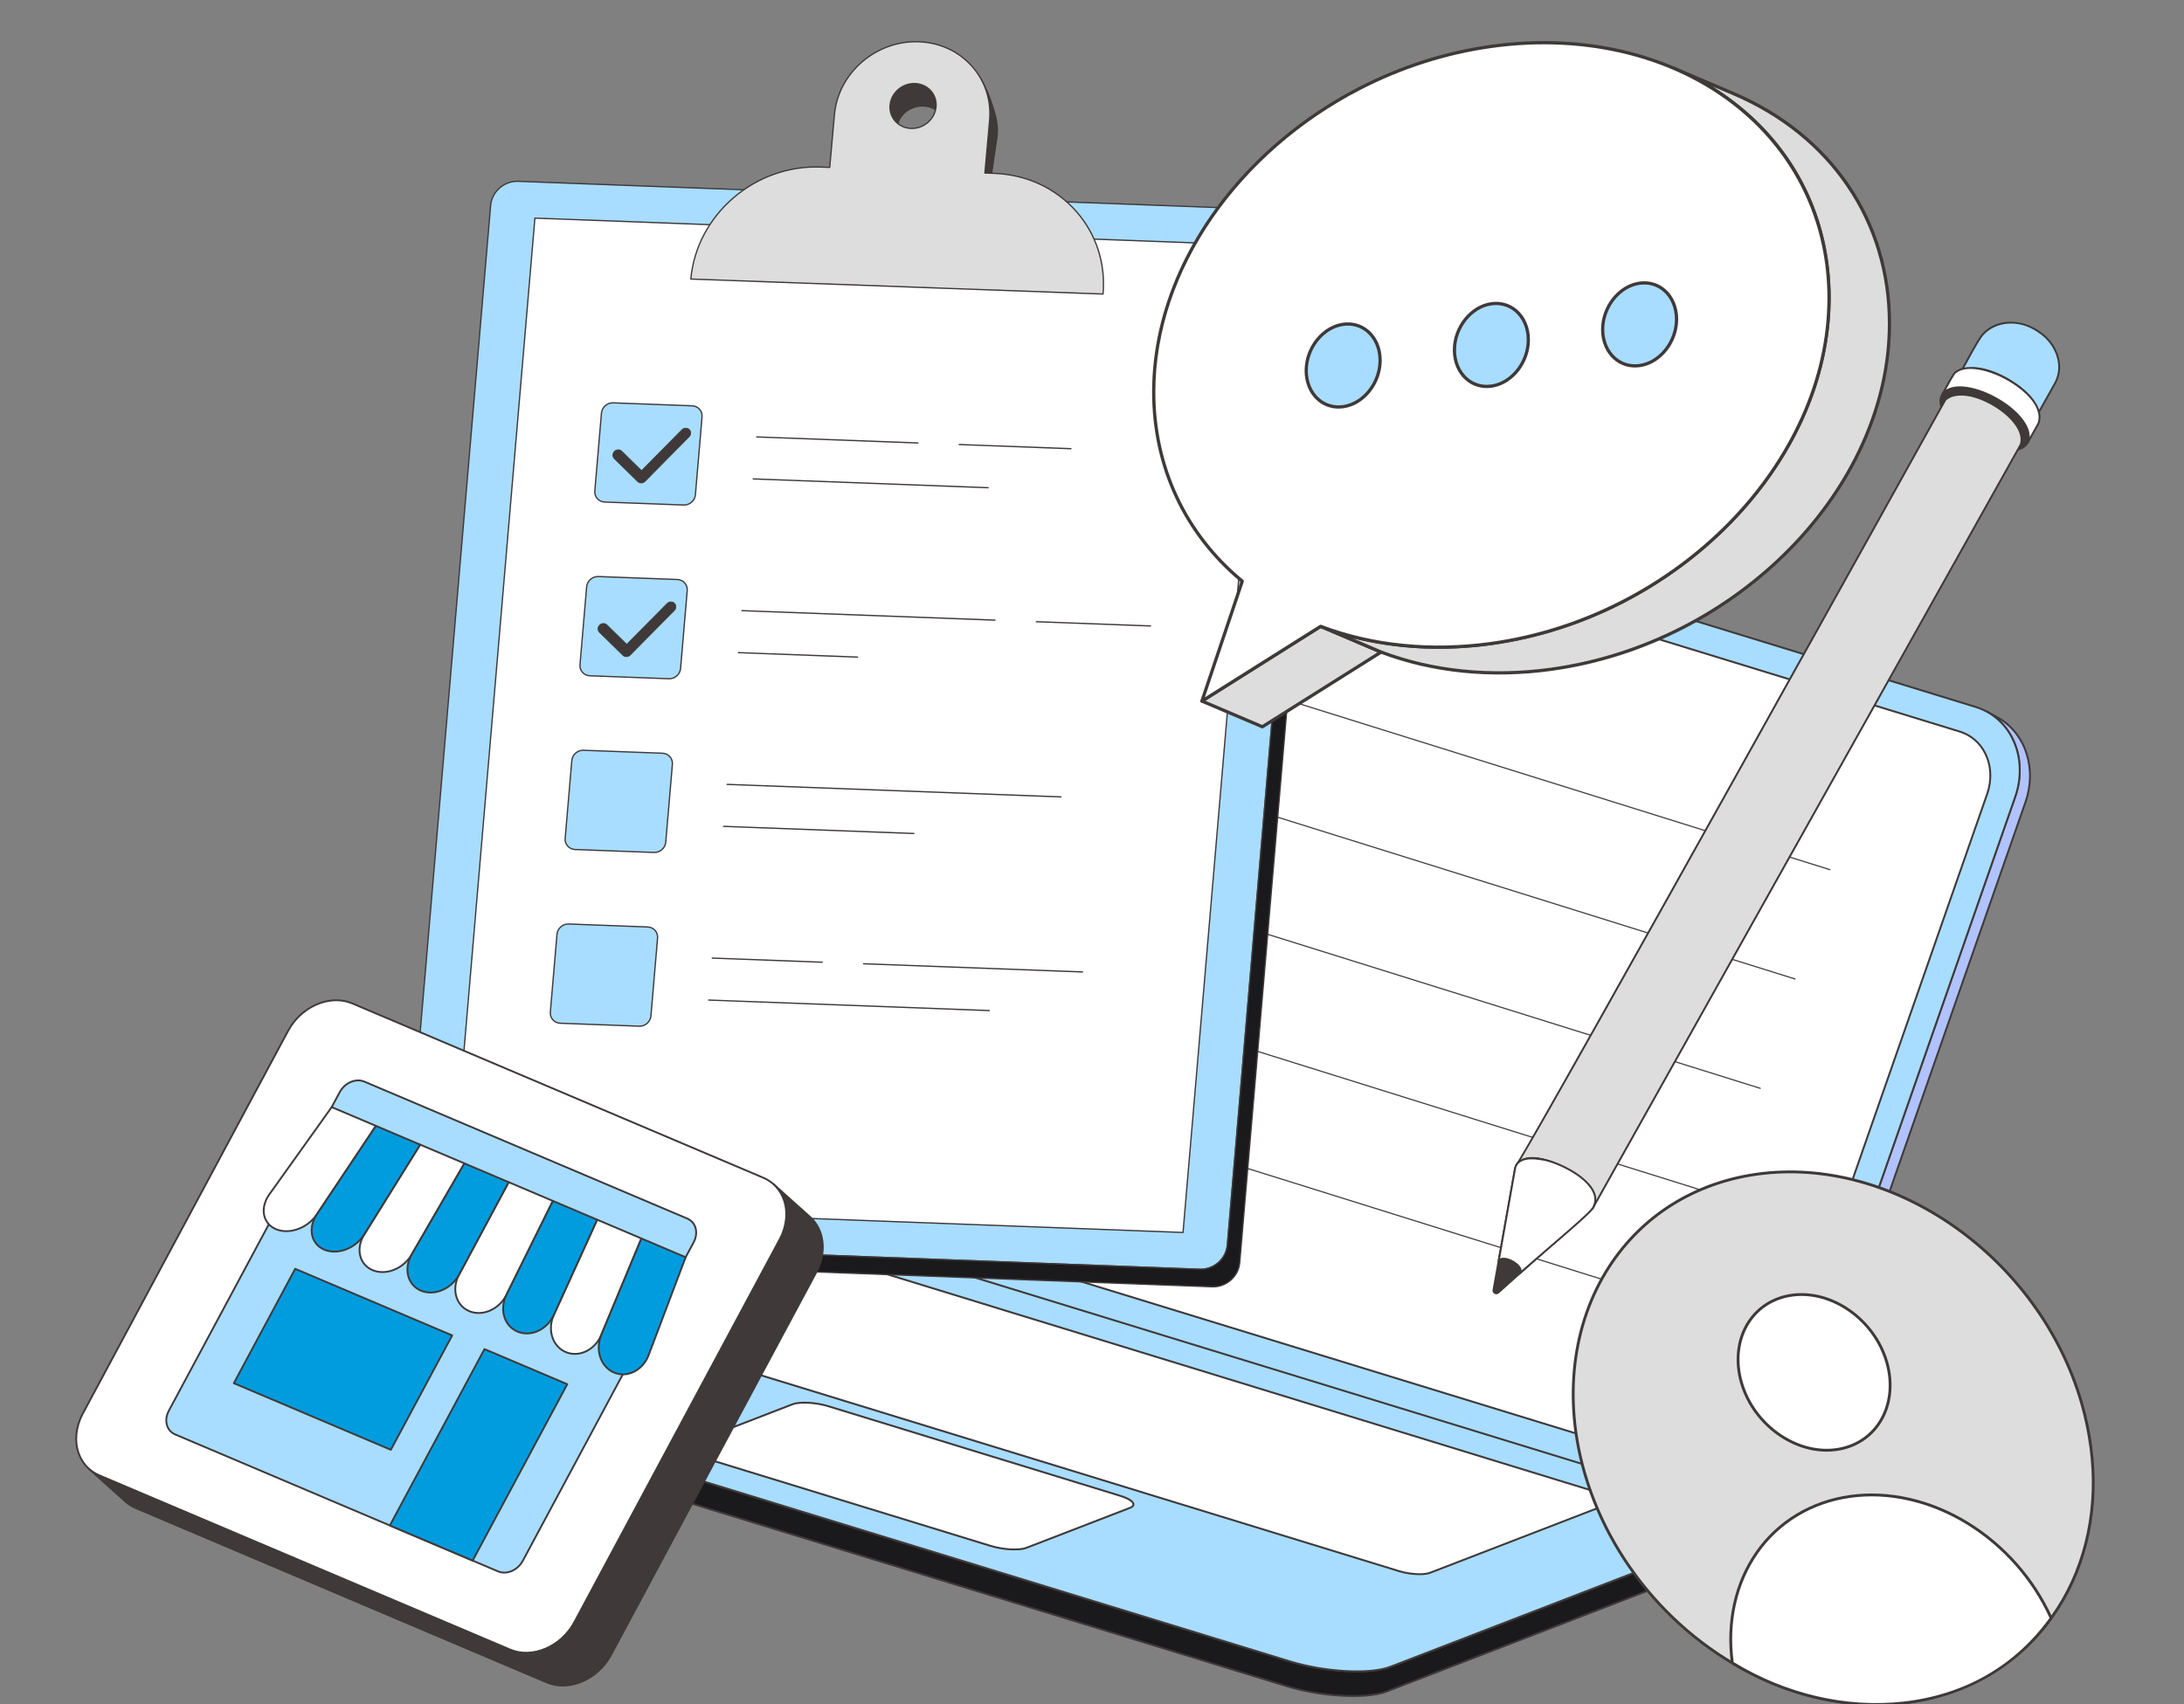 <svg width="319" height="249" viewBox="0 0 319 249" fill="none" xmlns="http://www.w3.org/2000/svg">
<rect x="0" y="0" width="319" height="249" fill="#808080" stroke="none"/>
<g clip-path="url(#clip0_2007_196)">
<path d="M108.128 176.261L109.619 177.066C109.066 176.897 108.531 176.673 108.022 176.399L106.53 175.594C107.039 175.868 107.575 176.092 108.128 176.261Z" fill="white"/>
<path d="M109.607 177.205C109.598 177.204 109.588 177.202 109.579 177.199C109.017 177.027 108.474 176.8 107.956 176.521L106.466 175.717L106.465 175.716C106.397 175.68 106.372 175.596 106.409 175.529C106.445 175.462 106.529 175.437 106.596 175.473C107.097 175.743 107.624 175.963 108.168 176.13C108.177 176.133 108.185 176.136 108.193 176.141L109.685 176.946C109.752 176.982 109.777 177.066 109.741 177.133C109.715 177.182 109.662 177.21 109.607 177.205L109.607 177.205Z" fill="#3F3939"/>
<path d="M248.114 219.235L249.606 220.04L109.619 177.066L108.128 176.261L248.114 219.235Z" fill="#3F3939"/>
<path d="M249.594 220.178C249.584 220.177 249.575 220.175 249.566 220.172L109.579 177.199C109.57 177.196 109.562 177.192 109.554 177.188L108.062 176.383C107.995 176.348 107.968 176.264 108.004 176.196C108.035 176.137 108.104 176.108 108.168 176.129L248.155 219.102C248.163 219.105 248.172 219.108 248.18 219.113L249.671 219.918C249.738 219.954 249.763 220.038 249.727 220.105C249.701 220.153 249.648 220.182 249.594 220.177L249.594 220.178ZM109.673 176.938L248.31 219.497L248.061 219.363L109.424 176.804L109.673 176.938Z" fill="#3F3939"/>
<path d="M291.669 104.759L290.177 103.954C294.251 106.153 296.106 111.361 294.348 116.397L261.034 211.861C259.06 217.516 253.277 220.819 248.115 219.235L249.606 220.04C254.769 221.625 260.552 218.321 262.526 212.666L295.84 117.202C297.598 112.166 295.742 106.958 291.669 104.759Z" fill="#B0C3FF"/>
<path d="M251.435 220.537C250.801 220.481 250.174 220.359 249.565 220.172C249.557 220.169 249.548 220.166 249.54 220.162L248.049 219.356C247.981 219.321 247.955 219.238 247.99 219.17C248.021 219.11 248.09 219.082 248.154 219.102C253.237 220.662 258.956 217.394 260.903 211.815L294.217 116.351C295.929 111.446 294.202 106.283 290.111 104.075C290.043 104.04 290.016 103.957 290.051 103.889C290.086 103.821 290.17 103.794 290.238 103.829C290.239 103.83 290.24 103.831 290.242 103.832L291.734 104.637C295.945 106.91 297.726 112.213 295.97 117.247L262.656 212.711C260.896 217.754 256.121 220.952 251.435 220.537ZM249.66 219.912C254.74 221.462 260.451 218.194 262.396 212.62L295.71 117.157C297.35 112.459 295.835 107.525 292.109 105.176C294.942 107.833 295.949 112.232 294.479 116.443L261.165 211.906C259.405 216.948 254.63 220.147 249.944 219.732C249.67 219.708 249.396 219.671 249.123 219.622L249.66 219.912Z" fill="#3F3939"/>
<path d="M288.578 103.285C293.74 104.87 296.322 110.742 294.348 116.397L261.034 211.86C259.06 217.516 253.277 220.818 248.114 219.234L108.128 176.261C102.968 174.677 100.387 168.806 102.36 163.15L135.675 67.687C137.648 62.031 143.431 58.728 148.591 60.312L288.578 103.285Z" fill="#A8DDFF"/>
<path d="M249.944 219.732C249.309 219.676 248.683 219.554 248.074 219.367L108.087 176.393C105.725 175.662 103.767 173.991 102.671 171.772C101.367 169.195 101.207 166.036 102.23 163.105L135.544 67.642C137.539 61.925 143.41 58.578 148.632 60.18L288.618 103.154C290.982 103.886 292.941 105.557 294.037 107.776C295.341 110.353 295.501 113.512 294.478 116.443L261.164 211.906C259.405 216.948 254.629 220.147 249.944 219.732ZM146.737 60.09C142.175 59.686 137.523 62.811 135.805 67.733L102.491 163.197C101.492 166.057 101.648 169.138 102.918 171.648C103.979 173.8 105.878 175.42 108.168 176.13L248.155 219.103C253.238 220.663 258.956 217.395 260.903 211.816L294.218 116.353C295.216 113.492 295.06 110.412 293.791 107.902C292.728 105.75 290.829 104.129 288.537 103.419L148.551 60.444C147.96 60.263 147.352 60.144 146.737 60.09Z" fill="#3F3939"/>
<path d="M286.255 106.885L148.2 64.504C144.621 63.406 140.608 65.695 139.24 69.615L106.452 163.572C105.083 167.495 106.876 171.564 110.455 172.662L248.511 215.043C252.087 216.141 256.098 213.854 257.467 209.931L290.256 115.974C291.623 112.055 289.832 107.983 286.255 106.885Z" fill="white"/>
<path d="M249.775 215.43C249.333 215.391 248.895 215.306 248.47 215.176L110.415 172.794C108.764 172.283 107.395 171.116 106.63 169.566C105.721 167.77 105.609 165.569 106.322 163.526L139.11 69.57C140.501 65.585 144.596 63.254 148.24 64.372L286.296 106.753C287.945 107.264 289.312 108.43 290.077 109.979C290.986 111.776 291.099 113.978 290.386 116.02L257.598 209.977C256.371 213.491 253.042 215.719 249.775 215.43ZM146.908 64.393C143.763 64.115 140.555 66.268 139.371 69.662L106.582 163.618C105.894 165.589 106.001 167.712 106.876 169.441C107.608 170.924 108.917 172.041 110.496 172.53L248.551 214.911C252.054 215.986 255.995 213.732 257.337 209.885L290.125 115.929C290.813 113.957 290.706 111.835 289.831 110.104C289.1 108.622 287.792 107.506 286.215 107.017L148.159 64.636C147.752 64.512 147.332 64.43 146.908 64.393Z" fill="#3F3939"/>
<path d="M216.584 87.533C215.743 87.275 214.801 87.814 214.479 88.737C214.157 89.66 214.577 90.614 215.419 90.872C216.261 91.13 217.204 90.595 217.526 89.672C217.848 88.75 217.426 87.791 216.584 87.533Z" fill="#3F3939"/>
<path d="M215.707 91.068C215.157 91.02 214.671 90.689 214.425 90.193C214.198 89.723 214.17 89.182 214.349 88.691C214.694 87.701 215.715 87.122 216.624 87.401C217.04 87.529 217.385 87.823 217.577 88.213C217.805 88.684 217.834 89.226 217.656 89.718C217.352 90.589 216.523 91.14 215.707 91.068ZM216.272 87.612C215.58 87.551 214.873 88.029 214.61 88.782C214.456 89.202 214.479 89.666 214.673 90.068C214.832 90.391 215.116 90.633 215.459 90.74C216.23 90.976 217.098 90.477 217.395 89.626C217.548 89.206 217.525 88.741 217.331 88.338C217.172 88.015 216.887 87.772 216.543 87.665C216.455 87.638 216.364 87.62 216.272 87.612Z" fill="#3F3939"/>
<path d="M252.905 224.278L203.065 243.518C200.11 244.658 193.534 244.298 188.375 242.714L48.388 199.741C44.768 198.629 42.807 197.212 42.977 196.07L42.441 199.672C42.27 200.813 44.232 202.232 47.852 203.343L187.839 246.316C192.998 247.9 199.574 248.26 202.529 247.12L252.369 227.881C253.252 227.54 253.712 227.104 253.784 226.618L254.32 223.016C254.248 223.501 253.788 223.937 252.905 224.278Z" fill="#1A1A1C"/>
<path d="M194.843 247.791C192.455 247.585 190.095 247.135 187.798 246.448L47.812 203.475C44.173 202.358 42.114 200.929 42.304 199.652L42.84 196.05C42.851 195.974 42.922 195.922 42.997 195.933C43.073 195.944 43.125 196.015 43.114 196.091C42.951 197.186 45.037 198.567 48.429 199.608L188.416 242.582C193.542 244.155 200.091 244.517 203.015 243.388L252.856 224.149C253.659 223.839 254.118 223.44 254.184 222.994C254.195 222.919 254.266 222.866 254.341 222.878C254.417 222.889 254.469 222.959 254.458 223.035L253.922 226.637C253.839 227.195 253.334 227.657 252.42 228.009L202.579 247.249C200.878 247.905 197.98 248.069 194.843 247.791ZM43 196.849L42.577 199.693C42.414 200.789 44.501 202.169 47.893 203.211L187.879 246.184C193.005 247.758 199.555 248.119 202.479 246.991L252.32 227.751C253.122 227.441 253.581 227.042 253.647 226.596L254.071 223.747C253.748 224.04 253.368 224.264 252.955 224.407L203.114 243.646C200.141 244.794 193.511 244.435 188.334 242.846L48.348 199.873C45.454 198.984 43.559 197.899 43 196.849Z" fill="#3F3939"/>
<path d="M248.911 219.346C254.071 220.93 255.86 223.138 252.905 224.278L203.065 243.518C200.11 244.658 193.534 244.298 188.375 242.714L48.388 199.741C43.225 198.156 41.437 195.947 44.391 194.807L94.232 175.568C97.186 174.428 103.762 174.788 108.925 176.373L248.911 219.346Z" fill="#A8DDFF"/>
<path d="M195.38 244.189C192.992 243.983 190.631 243.533 188.335 242.846L48.347 199.873C44.935 198.825 42.872 197.47 42.829 196.248C42.814 195.804 43.063 195.172 44.342 194.679L94.182 175.439C97.155 174.291 103.787 174.651 108.965 176.24L248.952 219.214C252.362 220.261 254.424 221.616 254.468 222.838C254.483 223.282 254.234 223.914 252.955 224.408L203.114 243.647C201.414 244.303 198.516 244.466 195.38 244.189ZM101.877 175.168C98.79 174.895 95.947 175.054 94.281 175.697L44.441 194.936C43.819 195.176 43.083 195.597 43.105 196.238C43.143 197.321 45.184 198.612 48.429 199.608L188.415 242.582C193.541 244.155 200.091 244.517 203.015 243.388L252.856 224.149C253.477 223.909 254.214 223.488 254.191 222.847C254.153 221.765 252.114 220.474 248.87 219.478L108.884 176.504C106.6 175.821 104.252 175.374 101.877 175.168Z" fill="#3F3939"/>
<path d="M233.803 218.163L114.061 181.404C112.471 180.916 110.445 180.805 109.535 181.156L83.372 191.256C82.463 191.607 83.016 192.287 84.605 192.775L204.348 229.534C205.937 230.021 207.959 230.133 208.869 229.781L235.032 219.682C235.942 219.331 235.393 218.651 233.804 218.163" fill="white"/>
<path d="M206.489 230.081C205.75 230.018 205.018 229.879 204.307 229.666L84.564 192.907C83.455 192.566 82.811 192.127 82.796 191.702C82.79 191.535 82.876 191.299 83.322 191.127L109.485 181.027C110.418 180.667 112.489 180.777 114.101 181.272L233.844 218.031C234.951 218.37 235.594 218.809 235.609 219.234C235.614 219.402 235.528 219.638 235.081 219.811L208.918 229.91C208.383 230.117 207.472 230.168 206.489 230.081ZM111.876 181.127C110.943 181.044 110.086 181.092 109.585 181.285L83.421 191.385C83.288 191.436 83.067 191.544 83.072 191.692C83.08 191.928 83.57 192.312 84.645 192.642L204.387 229.402C205.948 229.88 207.936 229.993 208.818 229.652L234.982 219.553C235.115 219.501 235.338 219.393 235.332 219.244C235.324 219.009 234.836 218.624 233.763 218.295L114.02 181.536C113.321 181.327 112.603 181.19 111.876 181.127Z" fill="#3F3939"/>
<path d="M163.629 218.534L120.992 205.445C119.156 204.881 116.814 204.753 115.761 205.159L100.625 211.002C99.574 211.408 100.211 212.194 102.048 212.758L144.685 225.846C146.521 226.41 148.863 226.539 149.914 226.133L165.05 220.29C166.103 219.884 165.465 219.098 163.629 218.534Z" fill="white"/>
<path d="M147.165 226.459C146.31 226.385 145.465 226.224 144.643 225.979L102.006 212.89C100.736 212.5 99.997 212 99.98 211.517C99.974 211.33 100.071 211.067 100.575 210.873L115.711 205.03C116.786 204.615 119.173 204.742 121.032 205.312L163.668 218.402C164.939 218.792 165.677 219.292 165.694 219.774C165.701 219.96 165.603 220.224 165.098 220.419L149.962 226.262C149.347 226.5 148.298 226.559 147.165 226.459ZM118.471 205.104C117.388 205.008 116.393 205.063 115.81 205.288L100.674 211.131C100.515 211.192 100.25 211.323 100.256 211.508C100.266 211.787 100.836 212.241 102.088 212.625L144.724 225.714C146.534 226.27 148.838 226.399 149.863 226.004L164.999 220.161C165.159 220.1 165.425 219.969 165.419 219.783C165.409 219.504 164.839 219.05 163.588 218.666L120.951 205.577C120.143 205.335 119.312 205.177 118.471 205.104Z" fill="#3F3939"/>
<path d="M267.284 127.139C267.276 127.139 267.267 127.137 267.259 127.135L146.224 89.282C146.18 89.268 146.156 89.222 146.17 89.178C146.183 89.135 146.23 89.11 146.273 89.124L267.308 126.977C267.352 126.99 267.376 127.037 267.363 127.08C267.352 127.116 267.319 127.139 267.284 127.139Z" fill="#3F3939"/>
<path d="M262.199 143.112C262.191 143.112 262.182 143.111 262.174 143.108L141.139 105.255C141.095 105.241 141.071 105.195 141.085 105.152C141.098 105.108 141.145 105.083 141.188 105.097L262.223 142.95C262.267 142.964 262.291 143.01 262.277 143.054C262.266 143.089 262.234 143.112 262.199 143.112Z" fill="#3F3939"/>
<path d="M257.114 159.086C257.106 159.086 257.097 159.085 257.089 159.082L136.054 121.229C136.01 121.215 135.986 121.169 136 121.125C136.013 121.082 136.06 121.058 136.103 121.071L257.138 158.924C257.182 158.938 257.206 158.984 257.193 159.028C257.182 159.063 257.149 159.086 257.114 159.086Z" fill="#3F3939"/>
<path d="M252.029 175.059C252.021 175.059 252.012 175.058 252.004 175.055L130.969 137.202C130.925 137.189 130.901 137.142 130.915 137.099C130.928 137.055 130.974 137.03 131.018 137.045L252.053 174.898C252.097 174.911 252.121 174.958 252.107 175.001C252.096 175.037 252.064 175.059 252.029 175.059Z" fill="#3F3939"/>
<path d="M246.944 191.033C246.936 191.033 246.927 191.031 246.919 191.029L125.884 153.176C125.84 153.162 125.816 153.116 125.83 153.072C125.843 153.028 125.889 153.003 125.933 153.018L246.968 190.871C247.012 190.885 247.036 190.931 247.022 190.974C247.011 191.01 246.979 191.033 246.944 191.033Z" fill="#3F3939"/>
<path d="M188.421 30.726C190.473 30.803 191.994 32.505 191.821 34.531L179.267 181.914C179.094 183.935 177.294 185.513 175.242 185.436L62.508 181.199C60.457 181.122 58.936 179.419 59.108 177.398L71.663 30.015C71.835 27.989 73.636 26.412 75.687 26.489L188.421 30.726Z" fill="#A8DDFF"/>
<path d="M175.716 185.519C175.559 185.533 175.4 185.536 175.239 185.53L62.505 181.294C61.479 181.255 60.55 180.822 59.89 180.075C59.24 179.34 58.929 178.386 59.014 177.39L71.569 30.007C71.745 27.936 73.595 26.315 75.691 26.394L188.425 30.631C189.451 30.669 190.379 31.102 191.039 31.849C191.689 32.585 192.001 33.541 191.916 34.539L179.361 181.922C179.198 183.832 177.609 185.358 175.716 185.519ZM75.23 26.594C73.426 26.747 71.912 28.202 71.757 30.023L59.202 177.406C59.122 178.35 59.416 179.253 60.032 179.95C60.657 180.658 61.538 181.068 62.512 181.105L175.246 185.341C177.242 185.416 179.005 183.875 179.172 181.906L191.727 34.523C191.808 33.577 191.513 32.672 190.897 31.974C190.272 31.267 189.391 30.857 188.418 30.82L75.684 26.583C75.532 26.578 75.381 26.581 75.23 26.594Z" fill="#3F3939"/>
<path d="M78.131 31.867L65.849 176.041L172.797 180.06L185.078 35.886L78.131 31.867Z" fill="white"/>
<path d="M172.805 180.154C172.801 180.155 172.798 180.155 172.794 180.155L65.846 176.135C65.793 176.133 65.753 176.089 65.755 176.037C65.755 176.036 65.755 176.034 65.755 176.033L78.037 31.859C78.04 31.808 78.084 31.77 78.134 31.772L185.082 35.791C185.134 35.794 185.175 35.838 185.173 35.89C185.173 35.891 185.173 35.893 185.173 35.894L172.891 180.068C172.888 180.114 172.851 180.15 172.805 180.154ZM65.952 175.95L172.711 179.962L184.976 35.977L78.217 31.965L65.952 175.95Z" fill="#3F3939"/>
<path d="M193.009 34.764L191.2 32.205C191.658 32.852 191.895 33.662 191.821 34.531L179.267 181.914C179.094 183.935 177.294 185.513 175.242 185.436L62.508 181.199C61.336 181.155 60.337 180.58 59.728 179.719L61.537 182.278C62.146 183.14 63.145 183.714 64.317 183.758L177.051 187.995C179.102 188.072 180.903 186.494 181.075 184.473L193.63 37.09C193.704 36.221 193.466 35.411 193.009 34.764Z" fill="#1A1A1C"/>
<path d="M177.525 188.078C177.367 188.092 177.208 188.096 177.048 188.09L64.314 183.853C63.152 183.809 62.112 183.255 61.46 182.333L59.651 179.774C59.621 179.731 59.631 179.672 59.674 179.642C59.717 179.611 59.776 179.621 59.806 179.664L59.812 179.672C60.43 180.541 61.413 181.063 62.512 181.105L175.246 185.341C177.242 185.416 179.005 183.875 179.172 181.906L191.727 34.523C191.797 33.701 191.588 32.918 191.123 32.26C191.092 32.218 191.101 32.158 191.143 32.127C191.185 32.096 191.244 32.105 191.275 32.147C191.276 32.148 191.277 32.149 191.277 32.151L193.086 34.71C193.571 35.395 193.797 36.243 193.724 37.098L181.17 184.481C181.007 186.391 179.418 187.918 177.525 188.078ZM60.468 180.602L61.615 182.223C62.232 183.097 63.219 183.622 64.321 183.664L177.055 187.9C179.053 187.975 180.813 186.434 180.981 184.465L193.536 37.082C193.606 36.26 193.397 35.477 192.932 34.819L191.779 33.189C191.908 33.626 191.955 34.084 191.916 34.539L179.361 181.922C179.185 183.99 177.336 185.609 175.239 185.531L62.505 181.294C61.751 181.265 61.047 181.022 60.468 180.602ZM137.767 17.522C137.767 17.521 137.767 17.521 137.766 17.52C137.165 15.249 136.567 14.204 136.312 13.758C135.788 12.862 134.816 12.251 133.653 12.208C131.8 12.141 130.169 13.552 130.007 15.361C129.946 16.039 130.101 16.677 130.415 17.212L130.417 17.218C130.573 17.491 130.715 17.846 130.833 18.189C130.941 18.501 131.05 18.864 131.161 19.277C131.078 18.963 131.057 18.626 131.108 18.278C131.346 16.668 133.038 15.42 134.892 15.487C136.347 15.54 137.466 16.386 137.767 17.524L137.767 17.522Z" fill="#3F3939"/>
<path d="M131.169 19.371C131.124 19.375 131.082 19.346 131.07 19.302C130.96 18.894 130.851 18.53 130.744 18.22C130.605 17.82 130.468 17.498 130.335 17.264C129.998 16.688 129.852 16.028 129.913 15.352C130.078 13.497 131.757 12.044 133.657 12.114C134.81 12.155 135.833 12.752 136.394 13.709C136.651 14.16 137.253 15.213 137.858 17.496C137.858 17.496 137.858 17.497 137.858 17.497L137.86 17.504C137.871 17.555 137.839 17.604 137.789 17.616C137.739 17.628 137.689 17.598 137.676 17.548C137.378 16.422 136.257 15.632 134.888 15.582C133.087 15.516 131.432 16.732 131.202 18.291C131.154 18.619 131.171 18.942 131.253 19.252C131.266 19.303 131.236 19.355 131.186 19.369C131.18 19.37 131.175 19.371 131.169 19.371ZM133.239 12.313C131.614 12.451 130.246 13.748 130.101 15.369C130.044 16.005 130.181 16.626 130.496 17.164C130.638 17.415 130.781 17.747 130.923 18.158C130.948 18.232 130.974 18.309 130.999 18.388C131.004 18.347 131.009 18.305 131.015 18.264C131.258 16.611 132.999 15.323 134.895 15.392C135.941 15.43 136.851 15.88 137.398 16.579C136.9 14.977 136.444 14.179 136.23 13.805C135.703 12.904 134.738 12.342 133.65 12.303C133.513 12.298 133.376 12.301 133.239 12.313ZM145.398 16.941C145.227 16.298 145 15.509 144.692 14.648C144.678 14.608 144.663 14.57 144.649 14.531C144.624 14.462 144.599 14.393 144.573 14.323C144.547 14.255 144.521 14.187 144.495 14.12C144.477 14.072 144.459 14.025 144.44 13.977C144.412 13.906 144.384 13.837 144.356 13.768C144.334 13.714 144.313 13.66 144.29 13.606C144.277 13.575 144.264 13.544 144.251 13.513C143.961 12.825 143.619 12.113 143.21 11.406C143.2 11.39 143.192 11.373 143.182 11.357C143.191 11.372 143.199 11.387 143.208 11.402C143.195 11.381 143.184 11.359 143.171 11.338C144.23 13.145 144.75 15.294 144.545 17.579L143.857 25.28C144.114 25.719 144.353 26.351 144.567 27.159L145.577 20.31C145.75 19.136 145.679 18.001 145.398 16.941Z" fill="#3F3939"/>
<path d="M144.575 27.253L144.572 27.254C144.527 27.256 144.487 27.227 144.476 27.183C144.264 26.384 144.028 25.76 143.776 25.328C143.766 25.311 143.761 25.291 143.763 25.272L144.451 17.571C144.64 15.46 144.21 13.397 143.206 11.59C143.18 11.544 143.154 11.499 143.128 11.453L143.127 11.452L143.126 11.45L143.089 11.386C143.063 11.34 143.078 11.282 143.123 11.256C143.168 11.229 143.226 11.245 143.253 11.29L143.263 11.308L143.264 11.309L143.264 11.31C143.301 11.372 143.337 11.435 143.372 11.498C143.72 12.114 144.045 12.779 144.338 13.477L144.377 13.569C144.394 13.608 144.409 13.646 144.425 13.685L144.444 13.732C144.489 13.842 144.533 13.952 144.575 14.063L144.584 14.086C144.61 14.153 144.636 14.222 144.662 14.29C144.688 14.36 144.713 14.43 144.738 14.499L144.781 14.616C145.036 15.329 145.261 16.06 145.49 16.917C145.781 18.016 145.842 19.162 145.67 20.323L144.661 27.173C144.654 27.216 144.619 27.25 144.575 27.253ZM143.954 25.259C144.162 25.621 144.358 26.107 144.538 26.707L145.483 20.296C145.65 19.16 145.591 18.04 145.307 16.966C145.079 16.114 144.856 15.388 144.602 14.68L144.56 14.563C144.511 14.426 144.46 14.29 144.407 14.154L144.398 14.131C144.395 14.123 144.392 14.114 144.388 14.105C144.659 15.228 144.746 16.4 144.64 17.588L143.954 25.259Z" fill="#3F3939"/>
<path d="M121.879 16.754C122.425 10.644 127.942 5.874 134.199 6.102C140.46 6.33 145.091 11.469 144.545 17.579L143.857 25.28L145.221 25.33C154.832 25.68 161.945 33.569 161.107 42.957L100.905 40.765C101.744 31.377 110.216 24.055 119.828 24.405L121.191 24.455L121.879 16.754ZM136.719 15.605C136.88 13.796 135.51 12.276 133.653 12.208C131.8 12.141 130.169 13.551 130.007 15.361C129.845 17.171 131.215 18.694 133.068 18.762C134.925 18.829 136.557 17.415 136.719 15.605Z" fill="#DDDDDD"/>
<path d="M161.115 43.052C161.111 43.052 161.107 43.052 161.103 43.052L100.902 40.86C100.876 40.859 100.851 40.847 100.834 40.828C100.817 40.809 100.809 40.783 100.811 40.757C101.652 31.337 110.183 23.959 119.831 24.311L121.105 24.357L121.785 16.745C122.334 10.595 127.904 5.778 134.202 6.008C137.303 6.121 140.099 7.418 142.075 9.661C143.991 11.837 144.902 14.651 144.64 17.588L143.96 25.189L145.224 25.235C149.97 25.408 154.25 27.394 157.275 30.828C160.208 34.158 161.603 38.469 161.201 42.966C161.197 43.011 161.16 43.048 161.115 43.052ZM101.008 40.674L161.02 42.859C161.391 38.447 160.012 34.222 157.133 30.953C154.143 27.559 149.911 25.595 145.217 25.424L143.854 25.375C143.801 25.373 143.761 25.329 143.763 25.276C143.763 25.275 143.763 25.273 143.763 25.272L144.451 17.571C144.709 14.687 143.814 11.922 141.933 9.787C139.992 7.583 137.244 6.308 134.195 6.197C127.997 5.971 122.514 10.711 121.973 16.762L121.285 24.463C121.281 24.514 121.238 24.552 121.188 24.55L119.824 24.5C110.31 24.154 101.892 31.401 101.008 40.674ZM133.497 18.846C133.353 18.858 133.209 18.862 133.064 18.856C132.13 18.822 131.286 18.43 130.689 17.753C130.109 17.095 129.833 16.242 129.913 15.353C130.078 13.498 131.757 12.044 133.657 12.114C134.595 12.148 135.441 12.54 136.038 13.218C136.617 13.875 136.892 14.726 136.813 15.614C136.659 17.328 135.214 18.7 133.497 18.846ZM133.239 12.313C131.614 12.451 130.246 13.748 130.101 15.37C130.026 16.206 130.285 17.009 130.831 17.628C131.393 18.266 132.189 18.635 133.071 18.667C134.872 18.733 136.467 17.355 136.624 15.597C136.699 14.761 136.44 13.961 135.896 13.343C135.333 12.705 134.536 12.335 133.65 12.303C133.513 12.298 133.376 12.301 133.239 12.313Z" fill="#3F3939"/>
<path d="M101.098 59.286L89.561 58.854C88.692 58.821 87.924 59.49 87.85 60.351L86.879 71.732C86.806 72.593 87.456 73.315 88.324 73.348L99.861 73.78C100.729 73.813 101.498 73.144 101.571 72.283L102.542 60.902C102.616 60.041 101.966 59.319 101.098 59.286Z" fill="#A8DDFF"/>
<path d="M100.067 73.87C99.998 73.876 99.928 73.877 99.858 73.875L88.32 73.442C87.87 73.425 87.462 73.235 87.171 72.906C86.885 72.582 86.748 72.162 86.785 71.724L87.756 60.343C87.834 59.435 88.644 58.725 89.564 58.759L101.101 59.192C101.552 59.209 101.96 59.399 102.25 59.728C102.537 60.052 102.674 60.472 102.637 60.91L101.666 72.291C101.594 73.129 100.897 73.799 100.067 73.87ZM89.371 58.953C88.63 59.016 88.008 59.613 87.945 60.359L86.974 71.74C86.941 72.126 87.061 72.496 87.313 72.781C87.569 73.07 87.93 73.238 88.328 73.253L99.865 73.685C100.685 73.716 101.408 73.083 101.477 72.275L102.448 60.894C102.481 60.508 102.36 60.138 102.108 59.853C101.852 59.564 101.492 59.396 101.094 59.381L89.557 58.949C89.495 58.946 89.433 58.948 89.371 58.953Z" fill="#3F3939"/>
<path d="M100.197 62.546C99.973 62.538 99.756 62.625 99.6 62.785L93.705 68.752L90.819 65.912C90.686 65.782 90.513 65.714 90.336 65.707C90.115 65.7 89.902 65.784 89.745 65.94C89.441 66.239 89.428 66.711 89.719 66.996L93.14 70.356C93.271 70.483 93.445 70.557 93.628 70.563L93.678 70.565C93.884 70.559 94.078 70.472 94.223 70.324L100.667 63.802C100.966 63.498 100.97 63.026 100.675 62.745C100.542 62.618 100.372 62.552 100.197 62.546Z" fill="#3F3939"/>
<path d="M93.726 70.609C93.71 70.611 93.695 70.612 93.68 70.612L93.626 70.61C93.432 70.603 93.247 70.525 93.106 70.39L89.685 67.03C89.541 66.888 89.46 66.694 89.461 66.492C89.461 66.273 89.55 66.065 89.712 65.906C89.879 65.741 90.107 65.651 90.338 65.66C90.533 65.667 90.716 65.745 90.852 65.878L93.705 68.685L99.566 62.752C99.734 62.582 99.964 62.489 100.199 62.498C100.391 62.506 100.571 62.581 100.707 62.711C100.855 62.85 100.939 63.044 100.941 63.247C100.945 63.465 100.859 63.674 100.7 63.835L94.257 70.358C94.113 70.504 93.926 70.593 93.726 70.609ZM90.246 65.757C90.069 65.772 89.904 65.849 89.778 65.973C89.635 66.115 89.556 66.299 89.556 66.492C89.555 66.669 89.626 66.839 89.752 66.962L93.173 70.322C93.296 70.441 93.459 70.51 93.63 70.516L93.68 70.517C93.87 70.512 94.051 70.431 94.189 70.291L100.633 63.769C100.774 63.626 100.85 63.441 100.846 63.248C100.845 63.071 100.771 62.901 100.642 62.779C100.523 62.665 100.364 62.599 100.195 62.593C99.987 62.586 99.783 62.668 99.634 62.819L93.706 68.819L90.786 65.946C90.666 65.829 90.506 65.761 90.334 65.755C90.305 65.753 90.275 65.754 90.246 65.757Z" fill="#3F3939"/>
<path d="M98.933 84.663L87.396 84.23C86.528 84.198 85.758 84.871 85.685 85.732L84.714 97.113C84.641 97.974 85.291 98.696 86.159 98.728L97.696 99.161C98.564 99.194 99.332 98.525 99.406 97.663L100.377 86.283C100.45 85.422 99.801 84.695 98.933 84.663Z" fill="#A8DDFF"/>
<path d="M97.901 99.251C97.832 99.257 97.763 99.258 97.692 99.255L86.155 98.823C85.705 98.806 85.297 98.616 85.006 98.287C84.719 97.963 84.582 97.543 84.62 97.105L85.591 85.724C85.668 84.814 86.479 84.101 87.399 84.135L98.936 84.568C99.385 84.585 99.792 84.775 100.083 85.104C100.371 85.43 100.509 85.851 100.471 86.291L99.5 97.671C99.429 98.51 98.732 99.18 97.901 99.251ZM87.206 84.329C86.465 84.392 85.843 84.991 85.779 85.74L84.808 97.121C84.775 97.507 84.896 97.876 85.148 98.161C85.404 98.451 85.764 98.619 86.162 98.634L97.7 99.066C98.519 99.097 99.243 98.464 99.311 97.655L100.282 86.275C100.316 85.887 100.194 85.516 99.941 85.23C99.685 84.94 99.326 84.772 98.929 84.757L87.392 84.325C87.33 84.323 87.268 84.324 87.206 84.329Z" fill="#3F3939"/>
<path d="M98.032 87.927C97.808 87.919 97.591 88.006 97.434 88.166L91.54 94.129L88.653 91.293C88.52 91.162 88.347 91.093 88.168 91.086C87.959 91.079 87.744 91.156 87.58 91.32C87.276 91.62 87.263 92.091 87.553 92.377L90.974 95.737C91.106 95.864 91.28 95.938 91.463 95.944L91.513 95.946C91.718 95.94 91.913 95.853 92.057 95.705L98.501 89.183C98.801 88.879 98.805 88.407 98.509 88.126C98.377 87.999 98.206 87.933 98.032 87.927Z" fill="#3F3939"/>
<path d="M91.561 95.99C91.546 95.992 91.53 95.993 91.514 95.993L91.461 95.991C91.266 95.984 91.081 95.906 90.941 95.771L87.52 92.411C87.376 92.269 87.295 92.075 87.296 91.873C87.296 91.654 87.385 91.446 87.546 91.287C87.713 91.121 87.94 91.03 88.17 91.039C88.366 91.046 88.55 91.125 88.687 91.26L91.54 94.062L97.401 88.133C97.568 87.963 97.799 87.87 98.033 87.879C98.226 87.886 98.406 87.962 98.542 88.091C98.689 88.231 98.774 88.425 98.776 88.627C98.779 88.846 98.694 89.055 98.535 89.216L92.091 95.739C91.948 95.885 91.761 95.973 91.561 95.99ZM88.079 91.136C87.903 91.151 87.738 91.229 87.613 91.354C87.47 91.495 87.391 91.679 87.391 91.873C87.39 92.05 87.46 92.219 87.587 92.343L91.007 95.703C91.131 95.821 91.293 95.89 91.464 95.896L91.514 95.898C91.704 95.892 91.886 95.812 92.024 95.672L98.468 89.15C98.608 89.007 98.684 88.822 98.681 88.629C98.679 88.451 98.605 88.282 98.477 88.16C98.358 88.046 98.199 87.98 98.03 87.974C97.822 87.966 97.617 88.048 97.468 88.2L91.541 94.195L88.62 91.327C88.5 91.209 88.339 91.14 88.167 91.134C88.138 91.133 88.108 91.133 88.079 91.136Z" fill="#3F3939"/>
<path d="M96.767 110.044L85.23 109.611C84.362 109.578 83.593 110.252 83.52 111.108L82.549 122.494C82.476 123.35 83.125 124.077 83.993 124.109L95.531 124.542C96.399 124.574 97.168 123.901 97.241 123.044L98.212 111.659C98.285 110.803 97.636 110.076 96.767 110.044Z" fill="#A8DDFF"/>
<path d="M95.736 124.631C95.666 124.637 95.597 124.639 95.527 124.636L83.99 124.204C83.541 124.187 83.133 123.996 82.842 123.667C82.555 123.342 82.417 122.923 82.454 122.485L83.426 111.1C83.503 110.192 84.314 109.481 85.234 109.516L96.771 109.949C97.22 109.965 97.628 110.156 97.919 110.485C98.206 110.81 98.344 111.23 98.306 111.667L97.335 123.052C97.263 123.891 96.566 124.561 95.736 124.631ZM85.04 109.71C84.3 109.773 83.678 110.37 83.615 111.116L82.643 122.502C82.61 122.887 82.731 123.256 82.984 123.542C83.24 123.832 83.6 124 83.997 124.015L95.534 124.447C96.354 124.477 97.077 123.845 97.146 123.036L98.117 111.651C98.15 111.266 98.029 110.896 97.777 110.611C97.52 110.321 97.161 110.153 96.764 110.138L85.227 109.705C85.164 109.703 85.102 109.705 85.04 109.71Z" fill="#3F3939"/>
<path d="M94.602 135.424L83.065 134.992C82.197 134.959 81.428 135.632 81.355 136.489L80.383 147.874C80.31 148.731 80.96 149.457 81.828 149.49L93.365 149.922C94.233 149.955 95.002 149.282 95.075 148.425L96.047 137.04C96.12 136.183 95.47 135.457 94.602 135.424Z" fill="#A8DDFF"/>
<path d="M93.571 150.012C93.502 150.018 93.432 150.02 93.362 150.017L81.825 149.585C81.375 149.568 80.968 149.377 80.676 149.048C80.389 148.723 80.252 148.304 80.289 147.866L81.26 136.482C81.338 135.574 82.149 134.863 83.069 134.897L94.606 135.33C95.055 135.347 95.463 135.537 95.754 135.867C96.041 136.191 96.178 136.611 96.141 137.048L95.17 148.433C95.098 149.272 94.401 149.942 93.571 150.012ZM82.875 135.091C82.134 135.154 81.513 135.751 81.449 136.498L80.478 147.882C80.445 148.268 80.566 148.637 80.818 148.922C81.075 149.213 81.435 149.381 81.832 149.395L93.369 149.828C94.189 149.859 94.912 149.226 94.981 148.417L95.952 137.032C95.985 136.647 95.864 136.277 95.612 135.992C95.355 135.702 94.995 135.534 94.599 135.519L83.061 135.087C82.999 135.084 82.937 135.086 82.875 135.091ZM134.079 64.811C134.075 64.811 134.071 64.812 134.067 64.811L110.529 63.929C110.477 63.927 110.436 63.883 110.438 63.831C110.44 63.778 110.484 63.738 110.536 63.74L134.074 64.622C134.126 64.623 134.168 64.667 134.166 64.719C134.165 64.768 134.127 64.808 134.079 64.811ZM156.434 65.649C156.431 65.65 156.427 65.65 156.423 65.65L140.099 65.038C140.047 65.036 140.006 64.992 140.008 64.939C140.008 64.939 140.008 64.939 140.008 64.939C140.01 64.887 140.054 64.847 140.106 64.848L156.43 65.46C156.482 65.462 156.523 65.506 156.521 65.558C156.52 65.606 156.482 65.645 156.434 65.649ZM144.338 71.347C144.334 71.348 144.33 71.348 144.326 71.348L110.006 70.061C109.953 70.059 109.913 70.015 109.915 69.963C109.915 69.963 109.915 69.963 109.915 69.963C109.917 69.911 109.961 69.87 110.013 69.872L144.333 71.158C144.386 71.16 144.427 71.204 144.425 71.256C144.423 71.304 144.386 71.343 144.338 71.347ZM145.337 90.695C145.333 90.695 145.329 90.695 145.325 90.695L108.364 89.31C108.311 89.308 108.27 89.264 108.272 89.212C108.274 89.159 108.318 89.118 108.371 89.12L145.332 90.506C145.385 90.508 145.426 90.552 145.424 90.604C145.422 90.652 145.385 90.691 145.337 90.695ZM168.057 91.547C168.053 91.547 168.049 91.547 168.045 91.547L151.357 90.922C151.305 90.92 151.264 90.876 151.266 90.823C151.266 90.823 151.266 90.823 151.266 90.823C151.268 90.771 151.312 90.731 151.364 90.732L168.052 91.358C168.104 91.359 168.145 91.403 168.143 91.456C168.142 91.504 168.104 91.543 168.057 91.547ZM125.267 96.094C125.263 96.095 125.259 96.095 125.255 96.095L107.84 95.442C107.788 95.44 107.747 95.396 107.749 95.344C107.749 95.344 107.749 95.344 107.749 95.344C107.751 95.292 107.795 95.251 107.847 95.253L125.262 95.905C125.315 95.907 125.356 95.951 125.354 96.003C125.352 96.051 125.315 96.091 125.267 96.094ZM154.968 116.518C154.964 116.518 154.96 116.519 154.956 116.518L106.198 114.691C106.146 114.689 106.105 114.645 106.107 114.592C106.109 114.54 106.153 114.499 106.205 114.501C106.205 114.501 106.205 114.501 106.205 114.501L154.963 116.329C155.015 116.331 155.056 116.375 155.054 116.428C155.052 116.475 155.015 116.514 154.968 116.518ZM133.493 121.865C133.489 121.865 133.485 121.865 133.481 121.865L105.675 120.823C105.623 120.822 105.581 120.78 105.581 120.727C105.581 120.675 105.624 120.633 105.676 120.633C105.678 120.633 105.68 120.633 105.682 120.633L133.489 121.676C133.541 121.678 133.582 121.722 133.579 121.774C133.577 121.822 133.541 121.861 133.493 121.865ZM120.105 140.669C120.101 140.669 120.097 140.669 120.093 140.669L104.033 140.067C103.981 140.065 103.94 140.021 103.942 139.969C103.944 139.917 103.987 139.876 104.039 139.877C104.04 139.877 104.04 139.877 104.04 139.877L120.1 140.48C120.153 140.482 120.193 140.526 120.191 140.578C120.189 140.626 120.152 140.664 120.105 140.669ZM158.121 142.094C158.117 142.094 158.113 142.094 158.109 142.094L126.126 140.895C126.073 140.893 126.033 140.849 126.035 140.797C126.036 140.745 126.08 140.704 126.132 140.706C126.132 140.706 126.133 140.706 126.133 140.706L158.117 141.905C158.169 141.907 158.21 141.951 158.207 142.003C158.205 142.051 158.168 142.09 158.121 142.094ZM144.506 147.735C144.502 147.736 144.499 147.736 144.495 147.735L103.51 146.199C103.458 146.197 103.417 146.153 103.419 146.101C103.42 146.049 103.464 146.008 103.516 146.01C103.516 146.01 103.517 146.01 103.517 146.01L144.502 147.546C144.554 147.548 144.595 147.593 144.593 147.645C144.591 147.692 144.554 147.731 144.506 147.735Z" fill="#3F3939"/>
<path d="M300.118 56.074C301.685 53.346 300.246 49.999 297.747 48.443C295.345 46.767 291.811 46.547 289.742 48.726C289.01 49.337 286.763 53.808 286.216 54.658C288.511 51.501 299.007 57.738 297.398 60.929L300.118 56.074Z" fill="#A8DDFF"/>
<path d="M286.1 54.735C286.07 54.689 286.069 54.629 286.099 54.583C286.269 54.319 286.616 53.68 287.019 52.94C287.956 51.216 289.122 49.072 289.646 48.625C290.636 47.586 292.046 47.009 293.618 47C295.092 46.992 296.586 47.464 297.826 48.329C300.267 49.849 301.888 53.271 300.238 56.142L297.518 60.997C297.481 61.063 297.396 61.087 297.33 61.05C297.265 61.013 297.24 60.932 297.274 60.866C298.028 59.37 295.868 57.158 293.542 55.736C290.811 54.066 287.456 53.188 286.328 54.739C286.283 54.801 286.196 54.815 286.134 54.77C286.121 54.761 286.109 54.748 286.1 54.735ZM299.619 50.464C299.106 49.693 298.431 49.032 297.673 48.56C294.708 46.492 291.427 47.153 289.842 48.822C289.839 48.826 289.835 48.829 289.83 48.833C289.35 49.234 288.094 51.544 287.263 53.072C287.094 53.383 286.925 53.692 286.755 54.001C287.384 53.648 288.262 53.56 289.346 53.747C290.671 53.976 292.213 54.598 293.687 55.499C295.775 56.776 297.62 58.576 297.702 60.102L299.997 56.006L299.998 56.004C301.057 54.16 300.691 52.073 299.619 50.464ZM295.928 62.272C294.641 59.796 290.897 57.311 287.566 56.721C284.359 56.153 282.703 57.548 283.732 59.862L284.054 60.585C283.133 58.515 284.615 57.266 287.485 57.775C290.466 58.303 293.816 60.527 294.968 62.742C295.3 63.381 295.413 63.949 295.334 64.422C295.295 64.659 295.207 64.871 295.075 65.056C294.899 65.304 294.644 65.503 294.317 65.646C294.072 65.754 293.787 65.83 293.465 65.872L294.249 65.77C296.166 65.52 296.918 64.176 295.928 62.272Z" fill="#3F3939"/>
<path d="M283.938 60.662C283.934 60.655 283.93 60.648 283.927 60.641L283.605 59.918C283.157 58.909 283.182 58.04 283.679 57.403C284.338 56.56 285.764 56.261 287.59 56.585C290.953 57.18 294.75 59.703 296.051 62.208C296.558 63.183 296.641 64.054 296.29 64.727C295.955 65.37 295.256 65.778 294.267 65.907L293.483 66.01C293.407 66.019 293.338 65.966 293.328 65.89C293.318 65.814 293.372 65.744 293.447 65.734C293.753 65.695 294.026 65.622 294.261 65.519C294.564 65.386 294.8 65.203 294.962 64.975C295.084 64.804 295.164 64.607 295.197 64.399C295.273 63.945 295.151 63.394 294.845 62.805C293.713 60.627 290.4 58.432 287.46 57.911C285.925 57.639 284.742 57.871 284.213 58.547C283.832 59.035 283.821 59.72 284.18 60.528C284.211 60.598 284.18 60.68 284.11 60.711C284.049 60.739 283.976 60.718 283.938 60.662ZM295.479 61.786C293.983 59.539 290.583 57.397 287.542 56.858C285.82 56.553 284.492 56.814 283.898 57.574C283.562 58.004 283.48 58.568 283.653 59.226C283.688 58.909 283.802 58.623 283.995 58.376C284.589 57.617 285.869 57.348 287.509 57.638C290.522 58.172 293.924 60.432 295.091 62.678C295.43 63.33 295.558 63.924 295.471 64.445C295.428 64.7 295.333 64.933 295.188 65.137C295.087 65.278 294.966 65.402 294.828 65.507C295.408 65.333 295.823 65.024 296.045 64.599C296.352 64.01 296.269 63.227 295.805 62.336C295.707 62.147 295.598 61.964 295.479 61.786Z" fill="#3F3939"/>
<path d="M297.731 61.874C299.381 57.607 288.755 51.803 285.617 54.404C285.257 54.613 283.9 57.333 283.648 57.7C286.186 53.985 297.911 60.367 296.144 64.707L297.731 61.874Z" fill="white"/>
<path d="M283.533 57.777C283.502 57.73 283.502 57.668 283.534 57.621L283.536 57.619C283.613 57.505 283.808 57.145 284.033 56.728C284.723 55.454 285.272 54.464 285.536 54.291C287.419 52.743 291.784 54.091 294.753 56.232C297.353 58.105 298.514 60.233 297.86 61.924C297.858 61.931 297.855 61.937 297.852 61.942L296.265 64.775C296.227 64.842 296.142 64.865 296.076 64.827C296.015 64.793 295.99 64.719 296.016 64.655C296.641 63.118 295.429 60.449 291.289 58.22C288.534 56.737 285.004 55.966 283.764 57.776C283.723 57.84 283.637 57.858 283.573 57.816C283.557 57.806 283.543 57.792 283.533 57.777ZM297.034 58.862C296.497 58.056 295.673 57.236 294.591 56.457C293.096 55.379 291.3 54.534 289.663 54.14C287.91 53.717 286.505 53.849 285.706 54.511C285.7 54.515 285.694 54.52 285.687 54.523C285.475 54.647 284.696 56.087 284.277 56.861L284.229 56.95C284.874 56.537 285.766 56.373 286.859 56.472C288.229 56.596 289.849 57.13 291.421 57.976C294.051 59.391 296.523 61.72 296.462 63.855L297.605 61.815C297.943 60.931 297.73 59.908 297.034 58.862Z" fill="#3F3939"/>
<path d="M295.161 64.921C296.396 61.039 286.965 55.615 284.134 58.425C284.134 58.425 222.497 169.416 221.468 170.222C223.827 166.932 234.15 172.532 232.65 176.492L295.161 64.921Z" fill="#DDDDDD"/>
<path d="M221.353 170.298C221.321 170.25 221.322 170.187 221.356 170.141C221.394 170.086 221.436 170.034 221.479 169.984C224.445 165.611 283.408 59.446 284.013 58.358C284.019 58.346 284.027 58.336 284.036 58.326C285.62 56.755 289.013 57.675 291.495 59.194C293.67 60.526 295.97 62.836 295.293 64.963C295.29 64.972 295.287 64.98 295.282 64.989L232.771 176.56C232.734 176.627 232.649 176.651 232.583 176.614C232.523 176.58 232.496 176.508 232.521 176.443C233.276 174.449 230.862 172.06 228.3 170.684C225.902 169.396 222.814 168.72 221.629 170.238C221.613 170.26 221.597 170.282 221.581 170.303C221.569 170.316 221.56 170.326 221.554 170.331C221.493 170.378 221.406 170.367 221.359 170.306C221.357 170.304 221.355 170.301 221.353 170.298ZM284.245 58.51C281.717 63.063 228.239 159.349 222.111 169.475C222.688 169.157 223.451 169.032 224.368 169.112C225.594 169.219 227.037 169.691 228.432 170.44C230.755 171.687 232.95 173.761 232.937 175.698L295.033 64.866C295.607 63.021 293.599 60.809 291.35 59.431C287.951 57.35 285.291 57.494 284.245 58.51Z" fill="#3F3939"/>
<path d="M218.808 188.867C218.821 188.856 218.839 188.842 218.849 188.833L232.65 176.493C233.994 174.094 230.76 171.997 229.022 170.957C226.99 169.786 222.53 167.758 221.298 170.704C220.248 176.616 219.198 182.528 218.148 188.44C218.104 188.633 218.215 188.842 218.398 188.915C218.533 188.972 218.689 188.954 218.808 188.867Z" fill="#3F3939"/>
<path d="M218.096 188.839C218.013 188.715 217.979 188.558 218.013 188.409L221.161 170.679C221.163 170.669 221.166 170.659 221.17 170.65C221.471 169.931 221.978 169.446 222.677 169.21C224.721 168.519 227.844 170.118 229.091 170.837C230.503 171.682 234.249 173.923 232.771 176.56C232.764 176.574 232.754 176.586 232.743 176.596L218.941 188.937L218.911 188.962L218.897 188.973L218.891 188.978C218.736 189.094 218.521 189.119 218.343 189.042C218.242 189.001 218.156 188.93 218.096 188.839ZM221.431 170.743L218.285 188.465C218.254 188.597 218.328 188.738 218.449 188.786C218.539 188.825 218.647 188.813 218.722 188.758L218.735 188.747C218.742 188.741 218.75 188.735 218.755 188.73L232.54 176.404C233.719 174.26 231.058 172.337 228.951 171.076C228.005 170.531 224.757 168.8 222.766 169.473C222.15 169.681 221.701 170.108 221.431 170.743Z" fill="#3F3939"/>
<path d="M232.65 176.492C234.696 173.107 227.634 169.594 224.974 169.346C222.863 168.972 221.503 169.549 221.298 170.704L218.882 184.312C219.329 183.056 222.805 184.894 221.986 186.028C225.93 182.502 231.977 177.549 232.65 176.492Z" fill="white"/>
<path d="M218.766 184.388C218.746 184.359 218.739 184.322 218.745 184.287L221.161 170.679C221.39 169.394 222.86 168.831 224.998 169.209C226.059 169.308 227.711 169.898 229.194 170.71C230.226 171.276 232.07 172.449 232.825 173.945C233.285 174.859 233.266 175.74 232.769 176.564L232.767 176.567C232.315 177.276 229.665 179.556 226.598 182.196C225.044 183.534 223.437 184.917 222.078 186.132C222.025 186.179 221.945 186.179 221.893 186.131C221.84 186.084 221.831 186.004 221.873 185.947C222.007 185.761 222.003 185.539 221.861 185.288C221.485 184.625 220.256 183.968 219.511 184.032C219.249 184.055 219.081 184.164 219.012 184.358C218.987 184.43 218.907 184.468 218.835 184.442C218.807 184.432 218.783 184.413 218.766 184.388ZM232.338 173.662C230.868 171.455 226.804 169.656 224.961 169.484C222.98 169.134 221.633 169.611 221.434 170.728L219.103 183.86C219.211 183.804 219.34 183.769 219.487 183.756C220.349 183.681 221.668 184.388 222.103 185.151C222.191 185.308 222.24 185.462 222.248 185.608C223.529 184.471 224.995 183.21 226.417 181.986C229.339 179.471 232.099 177.096 232.533 176.419C232.977 175.683 232.992 174.893 232.577 174.071C232.506 173.93 232.426 173.793 232.338 173.662Z" fill="#3F3939"/>
<path d="M287.844 246.071C302.244 239.414 309.183 222.868 304.05 204.996C297.882 183.702 276.632 168.727 256.585 171.547C236.538 174.367 225.288 193.914 231.456 215.208C235.745 230.016 247.327 241.766 260.726 246.603C265.332 248.266 270.233 249.136 275.132 248.981L275.154 248.981C277.785 248.895 280.411 248.521 282.954 247.836C284.63 247.384 286.265 246.794 287.844 246.071Z" fill="#DDDDDD"/>
<path d="M273.992 249.206C269.566 249.206 265.085 248.398 260.656 246.798C246.696 241.758 235.431 229.675 231.257 215.266C228.111 204.407 229.422 193.363 234.853 184.966C239.703 177.466 247.411 172.628 256.557 171.342C276.668 168.511 298.063 183.584 304.249 204.938C306.76 213.683 306.489 222.285 303.464 229.816C300.518 237.151 295.001 242.991 287.93 246.26C286.342 246.988 284.695 247.582 283.008 248.036C280.496 248.713 277.856 249.1 275.16 249.188L275.139 249.188C274.757 249.2 274.374 249.206 273.992 249.206ZM275.126 248.773L275.154 248.98L275.147 248.773C277.811 248.687 280.42 248.304 282.9 247.635C284.565 247.187 286.189 246.601 287.757 245.883C294.731 242.659 300.173 236.898 303.079 229.662C306.07 222.218 306.336 213.708 303.851 205.053C297.72 183.89 276.532 168.953 256.614 171.752C247.59 173.022 239.985 177.794 235.201 185.191C229.836 193.487 228.543 204.407 231.655 215.15C235.792 229.435 246.959 241.412 260.796 246.408C265.56 248.128 270.381 248.922 275.126 248.773Z" fill="#3F3939"/>
<path d="M261.706 189.224C255.843 190.049 252.553 195.765 254.356 201.993C256.16 208.221 262.374 212.6 268.238 211.775C274.1 210.951 277.39 205.234 275.586 199.006C273.782 192.779 267.569 188.399 261.706 189.224Z" fill="white"/>
<path d="M266.811 212.081C261.316 212.082 255.837 207.85 254.158 202.05C253.226 198.834 253.616 195.56 255.227 193.069C256.669 190.84 258.96 189.401 261.677 189.019C267.627 188.182 273.957 192.636 275.785 198.949C276.717 202.166 276.328 205.44 274.716 207.931C273.274 210.16 270.984 211.598 268.267 211.98C267.784 212.048 267.298 212.082 266.811 212.081ZM261.735 189.43C259.138 189.795 256.95 191.167 255.575 193.294C254.029 195.684 253.657 198.834 254.556 201.935C256.329 208.057 262.454 212.379 268.209 211.57C270.806 211.205 272.993 209.832 274.368 207.706C275.914 205.315 276.286 202.165 275.387 199.064C273.614 192.942 267.489 188.619 261.735 189.43Z" fill="#3F3939"/>
<path d="M270.221 218.622C258.477 220.274 251.377 230.763 253.031 242.949C268.314 252.308 288.866 251.388 299.597 236.399C294.338 224.719 281.965 216.97 270.221 218.622Z" fill="white"/>
<path d="M274.031 249.231C266.808 249.231 259.444 247.12 252.922 243.126C252.869 243.094 252.833 243.039 252.825 242.977C252.012 236.989 253.293 231.214 256.431 226.716C259.606 222.166 264.493 219.218 270.192 218.416C275.88 217.616 282.008 219.008 287.448 222.334C292.825 225.622 297.206 230.586 299.785 236.314C299.815 236.381 299.808 236.46 299.765 236.52C294.711 243.578 286.997 248.014 278.043 249.011C276.711 249.158 275.372 249.232 274.031 249.231ZM253.223 242.824C260.86 247.476 269.655 249.527 277.998 248.598C286.921 247.605 294.304 243.38 299.359 236.375C296.807 230.769 292.505 225.912 287.233 222.688C281.874 219.411 275.843 218.041 270.249 218.827C264.666 219.612 259.879 222.499 256.771 226.954C253.71 231.342 252.451 236.975 253.223 242.824Z" fill="#3F3939"/>
<g clip-path="url(#clip1_2007_196)">
<path d="M118.333 177.804L112.986 173.01C115.021 174.835 115.476 178.096 113.887 181.061L83.891 236.993C81.965 240.583 77.766 242.376 74.513 240.996L14.492 215.535C13.924 215.294 13.422 214.972 12.991 214.586L18.338 219.38C18.769 219.767 19.271 220.089 19.839 220.33L79.86 245.791C83.113 247.171 87.312 245.378 89.238 241.787L119.234 185.856C120.824 182.891 120.368 179.63 118.333 177.805L118.333 177.804Z" fill="#3F3939"/>
<path d="M82.195 246.387C81.375 246.387 80.566 246.235 79.808 245.913L19.787 220.452C19.217 220.21 18.699 219.883 18.249 219.479L12.902 214.685C12.876 214.661 12.861 214.628 12.859 214.593C12.857 214.558 12.869 214.524 12.893 214.498C12.916 214.472 12.949 214.456 12.984 214.454C13.019 214.452 13.053 214.464 13.079 214.487C13.508 214.871 14.001 215.182 14.544 215.413L74.565 240.874C77.751 242.225 81.882 240.456 83.773 236.93L113.769 180.998C115.284 178.172 114.926 174.928 112.896 173.109C112.883 173.097 112.872 173.083 112.864 173.067C112.857 173.051 112.852 173.034 112.851 173.016C112.85 172.999 112.852 172.981 112.858 172.965C112.864 172.948 112.873 172.933 112.885 172.919C112.897 172.906 112.911 172.896 112.927 172.888C112.943 172.881 112.96 172.876 112.978 172.875C112.995 172.875 113.013 172.877 113.03 172.883C113.046 172.889 113.061 172.899 113.074 172.911L118.422 177.705C120.542 179.607 120.925 182.984 119.351 185.918L89.355 241.85C87.848 244.66 84.957 246.387 82.195 246.387L82.195 246.387ZM14.334 215.612L18.427 219.281C18.855 219.665 19.348 219.977 19.891 220.207L79.912 245.668C83.099 247.02 87.23 245.251 89.121 241.724L119.117 185.793C120.632 182.967 120.273 179.723 118.244 177.903L114.145 174.228C115.27 176.159 115.26 178.782 114.004 181.124L84.008 237.055C82.501 239.865 79.61 241.592 76.848 241.592C76.028 241.592 75.219 241.44 74.461 241.119L14.44 215.658C14.405 215.643 14.369 215.627 14.334 215.612Z" fill="#3F3939"/>
<path d="M111.483 172.06C114.736 173.439 115.813 177.468 113.887 181.061L83.891 236.993C81.965 240.583 77.766 242.376 74.513 240.996L14.492 215.535C11.239 214.156 10.163 210.125 12.089 206.534L42.085 150.602C44.011 147.01 48.21 145.219 51.462 146.599L111.483 172.06Z" fill="white"/>
<path d="M76.848 241.592C76.027 241.592 75.219 241.44 74.461 241.118L14.44 215.657C12.988 215.042 11.895 213.869 11.361 212.356C10.72 210.535 10.942 208.39 11.972 206.471L41.967 150.539C43.922 146.895 48.205 145.072 51.514 146.476L111.535 171.937C112.988 172.553 114.081 173.725 114.614 175.238C115.256 177.058 115.033 179.204 114.004 181.123L84.008 237.055C82.501 239.865 79.61 241.592 76.848 241.592L76.848 241.592ZM49.122 146.267C46.457 146.267 43.662 147.942 42.202 150.665L12.206 206.597C11.212 208.45 10.996 210.518 11.613 212.268C12.121 213.71 13.162 214.826 14.544 215.413L74.565 240.874C77.751 242.225 81.882 240.456 83.773 236.93L113.769 180.998C114.764 179.144 114.98 177.077 114.363 175.327C113.855 173.885 112.814 172.768 111.431 172.182L51.41 146.721C50.684 146.413 49.909 146.267 49.122 146.267Z" fill="#3F3939"/>
<path d="M100.397 178.034L53.218 158.021C51.97 157.491 50.361 158.178 49.622 159.556L24.657 206.107C23.917 207.486 24.329 209.032 25.577 209.562L72.756 229.575C74.004 230.104 75.616 229.416 76.355 228.038L101.32 181.487C102.059 180.109 101.645 178.563 100.397 178.034V178.034Z" fill="#A8DDFF"/>
<path d="M73.65 229.885C73.325 229.885 73.004 229.825 72.704 229.697L25.525 209.684C24.947 209.439 24.512 208.972 24.299 208.37C24.046 207.65 24.133 206.802 24.539 206.044L49.504 159.493C50.273 158.059 51.963 157.344 53.27 157.898L100.449 177.911C101.028 178.157 101.464 178.624 101.677 179.227C101.93 179.947 101.843 180.793 101.438 181.549L76.472 228.1C75.88 229.206 74.74 229.885 73.65 229.885V229.885ZM52.319 157.975C51.327 157.975 50.285 158.602 49.739 159.619L24.774 206.17C24.403 206.862 24.322 207.632 24.551 208.282C24.738 208.812 25.121 209.223 25.629 209.439L72.808 229.452C73.992 229.955 75.531 229.292 76.238 227.975L101.203 181.424C101.573 180.733 101.655 179.965 101.426 179.316C101.238 178.784 100.854 178.373 100.345 178.156L53.166 158.143C52.898 158.029 52.611 157.975 52.319 157.975Z" fill="#3F3939"/>
<path d="M66.05 195.097L43.117 185.369L34.153 202.082L57.087 211.81L66.05 195.097Z" fill="#009CDE"/>
<path d="M57.087 211.943C57.069 211.943 57.051 211.94 57.035 211.933L34.102 202.204C34.084 202.197 34.069 202.186 34.057 202.173C34.044 202.159 34.034 202.143 34.028 202.126C34.022 202.109 34.02 202.09 34.021 202.072C34.022 202.053 34.028 202.035 34.036 202.019L42.999 185.306C43.015 185.277 43.041 185.254 43.072 185.243C43.104 185.232 43.138 185.233 43.169 185.246L66.102 194.975C66.119 194.982 66.134 194.993 66.147 195.006C66.16 195.02 66.169 195.036 66.175 195.053C66.182 195.071 66.184 195.089 66.183 195.107C66.181 195.126 66.176 195.144 66.167 195.16L57.204 211.873C57.193 211.894 57.176 211.912 57.155 211.924C57.135 211.937 57.111 211.943 57.087 211.943ZM34.34 202.016L57.027 211.64L65.864 195.163L43.176 185.539L34.34 202.016V202.016Z" fill="#3F3939"/>
<path d="M82.857 202.227L70.762 197.096L56.942 222.866L69.037 227.997L82.857 202.227Z" fill="#009CDE"/>
<path d="M69.037 228.13C69.019 228.13 69.001 228.127 68.985 228.119L56.89 222.989C56.873 222.982 56.858 222.971 56.845 222.957C56.832 222.944 56.823 222.928 56.817 222.911C56.81 222.893 56.808 222.875 56.809 222.856C56.811 222.838 56.816 222.82 56.825 222.804L70.645 197.033C70.661 197.004 70.687 196.982 70.718 196.971C70.749 196.96 70.784 196.961 70.814 196.974L82.909 202.104C82.926 202.112 82.942 202.122 82.954 202.136C82.967 202.149 82.977 202.165 82.983 202.183C82.989 202.2 82.991 202.219 82.99 202.237C82.989 202.255 82.983 202.273 82.975 202.29L69.154 228.06C69.143 228.081 69.126 228.099 69.105 228.111C69.085 228.124 69.061 228.13 69.037 228.13ZM57.128 222.801L68.977 227.827L82.671 202.292L70.822 197.266L57.128 222.801Z" fill="#3F3939"/>
<path d="M54.909 164.487L48.448 161.746L39.352 174.48C38.243 176.03 38.264 177.78 39.269 178.86C39.543 179.155 39.89 179.399 40.308 179.576C42.255 180.402 44.938 179.42 46.276 177.417L54.909 164.487" fill="white"/>
<path d="M41.816 180.003C41.272 180.003 40.742 179.905 40.256 179.699C39.83 179.518 39.466 179.267 39.172 178.951C38.096 177.795 38.125 175.967 39.244 174.403L48.339 161.668C48.357 161.644 48.382 161.626 48.411 161.618C48.441 161.609 48.472 161.611 48.499 161.623L54.961 164.364C54.979 164.372 54.995 164.383 55.008 164.398C55.021 164.412 55.031 164.43 55.037 164.448C55.042 164.467 55.044 164.487 55.041 164.506C55.038 164.526 55.031 164.544 55.02 164.56L46.387 177.491C45.342 179.055 43.512 180.003 41.816 180.003ZM48.494 161.91L39.46 174.557C38.417 176.016 38.379 177.709 39.367 178.77C39.635 179.058 39.969 179.288 40.36 179.454C42.248 180.255 44.852 179.308 46.165 177.343L54.709 164.546L48.494 161.91Z" fill="#3F3939"/>
<path d="M67.834 169.969L61.372 167.228L53.2 180.354C51.934 182.388 52.467 184.735 54.416 185.561C56.363 186.387 58.928 185.355 60.124 183.291L67.834 169.969Z" fill="white"/>
<path d="M55.864 185.98C55.347 185.98 54.838 185.884 54.364 185.683C53.476 185.307 52.829 184.602 52.543 183.699C52.204 182.628 52.402 181.383 53.087 180.284L61.259 167.158C61.276 167.131 61.302 167.111 61.332 167.101C61.362 167.092 61.395 167.093 61.424 167.106L67.886 169.846C67.903 169.854 67.919 169.865 67.931 169.879C67.944 169.892 67.954 169.909 67.96 169.927C67.966 169.945 67.968 169.964 67.966 169.982C67.964 170.001 67.958 170.019 67.949 170.035L60.239 183.358C59.296 184.986 57.535 185.98 55.864 185.98ZM61.425 167.395L53.313 180.424C52.67 181.458 52.482 182.622 52.797 183.618C53.059 184.446 53.653 185.093 54.468 185.439C56.352 186.238 58.838 185.245 60.008 183.224L67.643 170.032L61.425 167.395Z" fill="#3F3939"/>
<path d="M61.372 167.228L54.909 164.487L46.276 177.417C44.938 179.421 45.414 181.743 47.361 182.569C49.31 183.395 51.934 182.388 53.2 180.354L61.372 167.228" fill="#009CDE"/>
<path d="M48.84 182.991C48.309 182.991 47.789 182.895 47.309 182.691C46.424 182.316 45.79 181.618 45.523 180.727C45.205 179.663 45.439 178.43 46.165 177.343L54.798 164.413C54.816 164.387 54.841 164.368 54.871 164.359C54.901 164.35 54.932 164.352 54.961 164.364L61.424 167.106C61.442 167.113 61.458 167.124 61.471 167.139C61.484 167.153 61.493 167.17 61.499 167.188C61.505 167.206 61.507 167.226 61.505 167.245C61.502 167.264 61.495 167.282 61.485 167.299L53.313 180.425C52.319 182.021 50.524 182.991 48.84 182.991ZM54.959 164.652L46.387 177.491C45.705 178.512 45.483 179.663 45.778 180.651C46.022 181.465 46.602 182.102 47.413 182.446C49.301 183.247 51.846 182.277 53.087 180.284L61.177 167.29L54.958 164.652L54.959 164.652Z" fill="#3F3939"/>
<path d="M80.758 175.452L74.297 172.711L67.047 186.228C65.924 188.323 66.578 190.72 68.525 191.546C70.473 192.372 72.918 191.29 73.971 189.165L80.758 175.452Z" fill="white"/>
<path d="M69.916 191.957C69.423 191.957 68.934 191.865 68.472 191.669C67.581 191.291 66.91 190.572 66.584 189.645C66.201 188.559 66.327 187.29 66.93 186.166L74.18 172.648C74.195 172.619 74.221 172.596 74.253 172.585C74.284 172.574 74.318 172.575 74.349 172.589L80.81 175.329C80.827 175.336 80.842 175.347 80.855 175.36C80.867 175.373 80.877 175.389 80.883 175.406C80.889 175.423 80.892 175.441 80.891 175.459C80.89 175.477 80.886 175.495 80.878 175.511L74.091 189.225C73.251 190.918 71.564 191.957 69.916 191.957ZM74.357 172.881L67.165 186.291C66.597 187.35 66.477 188.541 66.835 189.557C67.136 190.412 67.755 191.075 68.576 191.424C70.457 192.221 72.823 191.182 73.852 189.106L80.576 175.519L74.357 172.881V172.881Z" fill="#3F3939"/>
<path d="M74.297 172.711L67.834 169.969L60.124 183.291C58.928 185.355 59.523 187.728 61.469 188.553C63.418 189.38 65.924 188.323 67.048 186.229L74.297 172.711Z" fill="#009CDE"/>
<path d="M62.89 188.968C62.385 188.968 61.886 188.874 61.417 188.676C60.527 188.298 59.869 187.586 59.563 186.67C59.202 185.592 59.365 184.336 60.008 183.225L67.718 169.902C67.735 169.874 67.76 169.853 67.791 169.843C67.822 169.833 67.856 169.834 67.885 169.846L74.349 172.588C74.366 172.595 74.381 172.606 74.394 172.62C74.406 172.633 74.416 172.649 74.422 172.666C74.428 172.684 74.431 172.702 74.429 172.721C74.428 172.739 74.423 172.757 74.414 172.773L67.165 186.291C66.274 187.952 64.551 188.968 62.89 188.968V188.968ZM67.89 170.137L60.239 183.358C59.633 184.403 59.479 185.58 59.815 186.586C60.097 187.428 60.703 188.083 61.522 188.431C63.406 189.23 65.832 188.214 66.93 186.166L74.111 172.776L67.89 170.138L67.89 170.137Z" fill="#3F3939"/>
<path d="M93.683 180.935L87.221 178.194L80.895 192.103C79.915 194.258 80.686 196.705 82.633 197.531C84.582 198.358 86.911 197.226 87.819 195.04L93.683 180.935Z" fill="white"/>
<path d="M83.971 197.934C83.493 197.934 83.022 197.841 82.581 197.653C81.689 197.275 80.994 196.545 80.626 195.599C80.195 194.495 80.249 193.2 80.774 192.048L87.1 178.139C87.115 178.107 87.141 178.082 87.173 178.07C87.206 178.057 87.241 178.058 87.273 178.071L93.735 180.812C93.767 180.826 93.793 180.852 93.806 180.884C93.819 180.917 93.819 180.953 93.806 180.985L87.942 195.091C87.456 196.259 86.544 197.188 85.437 197.64C84.957 197.836 84.461 197.934 83.971 197.934ZM87.289 178.367L81.016 192.158C80.521 193.246 80.469 194.465 80.874 195.503C81.216 196.381 81.859 197.058 82.685 197.408C83.512 197.759 84.454 197.754 85.337 197.394C86.378 196.969 87.237 196.092 87.696 194.989L93.509 181.005L87.289 178.367Z" fill="#3F3939"/>
<path d="M87.221 178.194L80.758 175.452L73.971 189.166C72.918 191.29 73.631 193.712 75.58 194.539C77.527 195.365 79.915 194.258 80.895 192.103L87.221 178.194Z" fill="#009CDE"/>
<path d="M76.945 194.947C76.458 194.948 75.976 194.851 75.528 194.661C74.634 194.282 73.951 193.557 73.603 192.62C73.197 191.525 73.288 190.244 73.852 189.106L80.639 175.393C80.654 175.362 80.68 175.339 80.712 175.327C80.744 175.315 80.779 175.316 80.81 175.329L87.273 178.071C87.29 178.078 87.305 178.088 87.317 178.101C87.329 178.113 87.339 178.128 87.345 178.145C87.352 178.162 87.355 178.179 87.355 178.197C87.354 178.215 87.35 178.232 87.343 178.248L81.016 192.157C80.231 193.884 78.582 194.947 76.945 194.947V194.947ZM80.822 175.623L74.091 189.224C73.559 190.297 73.472 191.501 73.853 192.527C74.175 193.395 74.806 194.066 75.632 194.416C77.51 195.213 79.817 194.151 80.774 192.047L87.044 178.263L80.822 175.623Z" fill="#3F3939"/>
<path d="M100.146 183.676L93.683 180.935L87.819 195.04C86.911 197.226 87.739 199.697 89.688 200.524C90.093 200.696 90.528 200.787 90.968 200.79C92.543 200.805 94.085 199.717 94.743 197.977L100.146 183.676" fill="#009CDE"/>
<path d="M90.999 200.924H90.966C90.509 200.92 90.057 200.826 89.636 200.646C87.625 199.793 86.754 197.255 87.696 194.989L93.56 180.884C93.567 180.867 93.576 180.853 93.589 180.84C93.601 180.828 93.616 180.818 93.632 180.811C93.649 180.805 93.666 180.801 93.684 180.802C93.701 180.802 93.719 180.805 93.735 180.812L100.198 183.554C100.23 183.567 100.255 183.592 100.268 183.624C100.282 183.655 100.283 183.691 100.271 183.723L94.867 198.024C94.21 199.762 92.658 200.924 90.999 200.924ZM93.754 181.109L87.942 195.091C87.056 197.223 87.863 199.605 89.74 200.401C90.129 200.567 90.546 200.654 90.969 200.657H90.999C92.548 200.657 94 199.565 94.618 197.93L99.976 183.749L93.754 181.109Z" fill="#3F3939"/>
</g>
<path d="M175.557 102.423L184.386 106.179L201.724 95.262L192.896 91.507L175.557 102.423Z" fill="#DDDDDD"/>
<path d="M184.494 106.389L184.512 106.379L201.851 95.463C201.961 95.393 201.995 95.247 201.925 95.136C201.9 95.095 201.862 95.063 201.818 95.044L192.99 91.289C192.918 91.258 192.836 91.264 192.77 91.306L175.431 102.223C175.32 102.292 175.287 102.439 175.357 102.549C175.382 102.59 175.42 102.622 175.464 102.641L184.292 106.397C184.357 106.424 184.431 106.422 184.494 106.389ZM201.215 95.303L184.364 105.912L176.067 102.382L192.917 91.773L201.215 95.303Z" fill="#3F3939"/>
<path d="M192.896 91.507L201.724 95.262C209.029 98.038 217.539 99.032 226.621 97.772C253.86 93.993 275.958 71.401 275.981 47.309C275.995 31.835 266.899 19.506 253.173 13.666L244.345 9.91C258.071 15.75 267.167 28.079 267.153 43.553C267.13 67.646 245.032 90.237 217.793 94.016C208.711 95.276 200.202 94.283 192.896 91.507Z" fill="#DDDDDD"/>
<path d="M246.031 91.826C263.745 82.682 276.201 65.395 276.218 47.309C276.233 32.227 267.653 19.568 253.267 13.448L244.439 9.692C244.318 9.641 244.179 9.697 244.127 9.817C244.076 9.938 244.132 10.077 244.252 10.128L244.275 10.138C258.467 16.185 266.93 28.675 266.916 43.553C266.894 67.493 244.843 90.025 217.762 93.781C209.034 94.992 200.465 94.129 192.981 91.285C192.86 91.236 192.722 91.295 192.673 91.416C192.624 91.538 192.682 91.676 192.804 91.725L201.632 95.48C209.198 98.356 217.847 99.228 226.654 98.007C233.524 97.053 240.076 94.9 246.031 91.826ZM250.098 12.615L253.08 13.884C267.285 19.927 275.758 32.423 275.744 47.309C275.722 71.248 253.67 93.781 226.589 97.537C217.861 98.748 209.293 97.885 201.809 95.041L197.565 93.235C203.904 94.869 210.815 95.223 217.825 94.251C245.134 90.462 267.367 67.72 267.39 43.553C267.402 30.57 261.045 19.382 250.098 12.615Z" fill="#3F3939"/>
<path d="M168.515 57.236C168.504 68.599 173.409 78.263 181.449 84.911L175.557 102.423L192.896 91.506C200.201 94.282 208.711 95.276 217.793 94.016C245.031 90.238 267.13 67.646 267.153 43.553C267.175 19.461 245.113 2.992 217.874 6.77C190.637 10.548 168.538 33.143 168.515 57.236Z" fill="white"/>
<path d="M237.203 88.07C254.918 78.927 267.373 61.639 267.39 43.553C267.4 32.896 263.039 23.224 255.112 16.321C245.697 8.122 232.113 4.556 217.843 6.535C190.535 10.323 168.301 33.067 168.278 57.236C168.268 68.195 172.846 78.044 181.173 84.99L175.333 102.348C175.301 102.443 175.332 102.547 175.411 102.609C175.489 102.672 175.599 102.678 175.684 102.623L192.922 91.77C200.454 94.609 209.062 95.466 217.826 94.251C224.696 93.298 231.248 91.143 237.203 88.07ZM198.672 13.139C204.584 10.088 211.085 7.951 217.907 7.005C232.042 5.044 245.488 8.57 254.8 16.678C262.623 23.491 266.926 33.035 266.916 43.553C266.893 67.493 244.842 90.025 217.761 93.781C209.033 94.992 200.464 94.129 192.981 91.285C192.911 91.258 192.833 91.266 192.77 91.306L175.994 101.868L181.674 84.986C181.705 84.893 181.676 84.79 181.601 84.728C173.305 77.869 168.742 68.106 168.752 57.236C168.769 39.325 181.115 22.202 198.672 13.139Z" fill="#3F3939"/>
<path d="M196.19 47.381C193.211 47.794 190.792 50.821 190.789 54.146C190.786 57.468 193.2 59.828 196.179 59.414C199.161 59.001 201.58 55.971 201.583 52.649C201.586 49.324 199.172 46.967 196.19 47.381Z" fill="#A8DDFF"/>
<path d="M198.011 59.071C200.221 57.93 201.817 55.382 201.82 52.649C201.821 50.883 201.146 49.281 199.966 48.254C198.921 47.344 197.569 46.95 196.158 47.146C193.069 47.575 190.555 50.715 190.552 54.147C190.55 55.912 191.226 57.514 192.406 58.542C193.451 59.451 194.802 59.845 196.211 59.65C196.84 59.562 197.445 59.362 198.011 59.071ZM196.222 47.615C197.495 47.439 198.714 47.793 199.654 48.612C200.731 49.549 201.347 51.02 201.345 52.649C201.343 55.853 199.01 58.782 196.146 59.18C194.875 59.356 193.658 59.003 192.718 58.184C191.641 57.246 191.024 55.774 191.025 54.146C191.029 50.942 193.36 48.013 196.222 47.615Z" fill="#3F3939"/>
<path d="M239.489 41.374C236.51 41.788 234.091 44.815 234.088 48.14C234.085 51.462 236.499 53.821 239.478 53.408C242.46 52.995 244.879 49.964 244.882 46.642C244.885 43.317 242.471 40.961 239.489 41.374Z" fill="#A8DDFF"/>
<path d="M241.31 53.064C243.52 51.923 245.117 49.375 245.119 46.642C245.121 44.876 244.445 43.275 243.266 42.248C242.221 41.337 240.868 40.944 239.457 41.14C236.368 41.568 233.854 44.708 233.851 48.14C233.849 49.905 234.525 51.507 235.706 52.535C236.75 53.445 238.102 53.838 239.51 53.643C240.139 53.556 240.745 53.356 241.31 53.064ZM237.866 42.142C238.386 41.873 238.943 41.689 239.521 41.609C240.794 41.433 242.013 41.786 242.954 42.605C244.03 43.542 244.646 45.014 244.645 46.643C244.642 49.847 242.309 52.777 239.446 53.174C238.175 53.35 236.958 52.996 236.017 52.178C234.94 51.24 234.323 49.768 234.325 48.14C234.327 45.584 235.812 43.202 237.866 42.142Z" fill="#3F3939"/>
<path d="M217.839 44.378C214.86 44.791 212.441 47.818 212.438 51.143C212.435 54.465 214.849 56.825 217.828 56.411C220.81 55.998 223.229 52.968 223.232 49.646C223.235 46.321 220.821 43.964 217.839 44.378Z" fill="#A8DDFF"/>
<path d="M219.66 56.067C221.871 54.926 223.467 52.378 223.47 49.645C223.471 47.88 222.796 46.278 221.616 45.251C220.571 44.341 219.219 43.947 217.808 44.143C214.719 44.571 212.204 47.712 212.202 51.143C212.2 52.909 212.876 54.511 214.056 55.538C215.101 56.448 216.452 56.842 217.861 56.646C218.49 56.559 219.095 56.359 219.66 56.067ZM217.872 44.612C219.145 44.436 220.364 44.789 221.304 45.608C222.381 46.546 222.997 48.017 222.995 49.646C222.993 52.85 220.66 55.779 217.796 56.177C216.525 56.353 215.308 55.999 214.368 55.181C213.291 54.243 212.674 52.771 212.675 51.143C212.678 47.939 215.01 45.01 217.872 44.612Z" fill="#3F3939"/>
</g>
<defs>
<clipPath id="clip0_2007_196">
<rect width="319" height="249" fill="white"/>
</clipPath>
<clipPath id="clip1_2007_196">
<rect width="109.323" height="100.389" fill="white" transform="translate(11 146)"/>
</clipPath>
</defs>
</svg>

